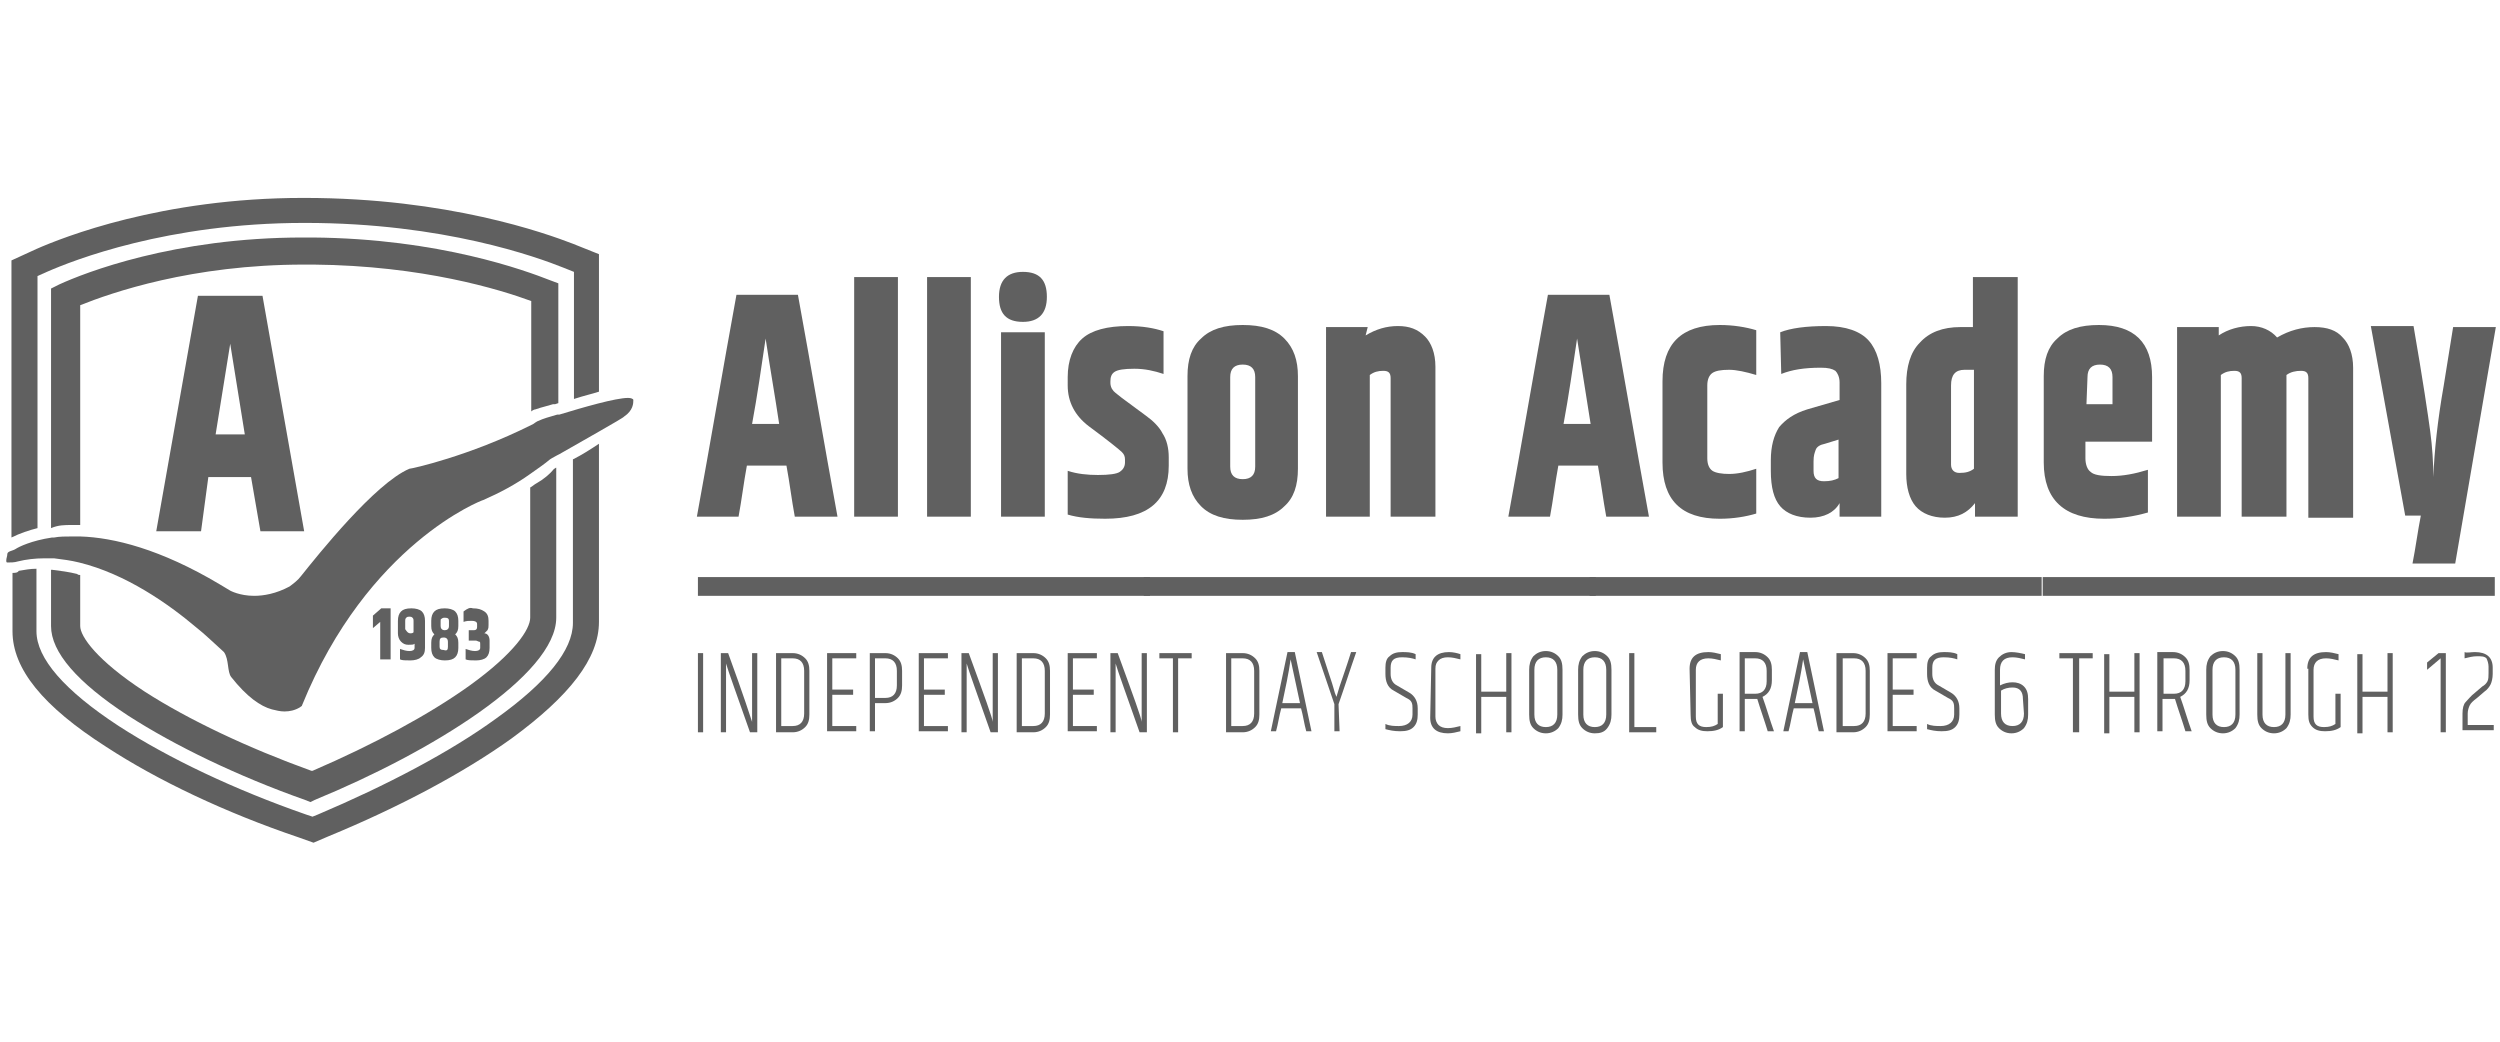<?xml version="1.0" encoding="UTF-8"?> <!-- Generator: Adobe Illustrator 24.3.0, SVG Export Plug-In . SVG Version: 6.00 Build 0) --> <svg xmlns="http://www.w3.org/2000/svg" xmlns:xlink="http://www.w3.org/1999/xlink" version="1.1" id="Layer_1" x="0px" y="0px" viewBox="0 0 240 100" style="enable-background:new 0 0 240 100;" xml:space="preserve"> <style type="text/css"> .st0{fill:#606060;} </style> <g id="Allison_Academy_negativ_1_"> <g id="Layer_2_2_"> <g id="Layer_1-2_1_"> <path class="st0" d="M76.3,49.6c-0.3-1.6-0.5-3.3-0.8-4.9h-3.8c-0.3,1.6-0.5,3.3-0.8,4.9h-4c1.3-7.1,2.5-14.2,3.8-21.3h5.9 c1.3,7.1,2.5,14.2,3.8,21.3H76.3z M72.2,40.7h2.6c-0.4-2.7-0.9-5.5-1.3-8.2C73.1,35.2,72.7,38,72.2,40.7z"></path> <path class="st0" d="M82,26.6h4.2v23H82V26.6z"></path> <path class="st0" d="M89,26.6h4.2v23H89V26.6z"></path> <path class="st0" d="M98.2,30.9c-1.6,0-2.3-0.8-2.3-2.4c0-1.6,0.8-2.4,2.3-2.4c1.6,0,2.3,0.8,2.3,2.4 C100.5,30.1,99.7,30.9,98.2,30.9z M96.1,31.9h4.2v17.7h-4.2V31.9z"></path> <path class="st0" d="M102.5,36.2c0-1.6,0.5-2.9,1.4-3.7c0.9-0.8,2.4-1.2,4.4-1.2c1.4,0,2.5,0.2,3.4,0.5v4.1 c-0.9-0.3-1.8-0.5-2.8-0.5c-1,0-1.6,0.1-1.9,0.3c-0.3,0.2-0.4,0.5-0.4,0.9v0.2c0,0.2,0.1,0.5,0.2,0.6c0.1,0.2,0.4,0.4,0.9,0.8 l2.3,1.7c0.7,0.5,1.3,1.1,1.6,1.7c0.4,0.6,0.6,1.4,0.6,2.3v0.8c0,3.4-2,5.1-6.1,5.1c-1.4,0-2.6-0.1-3.6-0.4v-4.2 c0.9,0.3,1.9,0.4,2.9,0.4c1.1,0,1.8-0.1,2.1-0.3c0.3-0.2,0.5-0.5,0.5-0.9v-0.3c0-0.3-0.1-0.5-0.3-0.7c-0.2-0.2-1.3-1.1-3.2-2.5 c-1.3-1-2-2.3-2-3.9L102.5,36.2z"></path> <path class="st0" d="M114,36.1c0-1.6,0.4-2.8,1.3-3.6c0.9-0.9,2.2-1.3,4-1.3c1.8,0,3.1,0.4,4,1.3c0.9,0.9,1.3,2.1,1.3,3.6v8.9 c0,1.6-0.4,2.8-1.3,3.6c-0.9,0.9-2.2,1.3-4,1.3c-1.8,0-3.1-0.4-4-1.3c-0.9-0.9-1.3-2.1-1.3-3.6V36.1z M120.5,36.2 c0-0.8-0.4-1.2-1.2-1.2c-0.8,0-1.2,0.4-1.2,1.2v8.6c0,0.8,0.4,1.2,1.2,1.2c0.8,0,1.2-0.4,1.2-1.2V36.2z"></path> <path class="st0" d="M131.1,32.2c1-0.6,2-0.9,3.1-0.9c1.1,0,1.9,0.3,2.6,1c0.6,0.6,1,1.6,1,2.9v14.4h-4.3V36.3 c0-0.5-0.2-0.7-0.7-0.7c-0.5,0-0.9,0.1-1.3,0.4v13.6h-4.2V31.4h4L131.1,32.2z"></path> <path class="st0" d="M154.2,49.6c-0.3-1.6-0.5-3.3-0.8-4.9h-3.8c-0.3,1.6-0.5,3.3-0.8,4.9h-4c1.3-7.1,2.5-14.2,3.8-21.3h5.9 c1.3,7.1,2.5,14.2,3.8,21.3H154.2z M150.1,40.7h2.6l-1.3-8.2C151,35.2,150.6,38,150.1,40.7L150.1,40.7z"></path> <path class="st0" d="M159.6,36.6c0-3.6,1.8-5.4,5.5-5.4c1.3,0,2.5,0.2,3.5,0.5V36c-1-0.3-1.9-0.5-2.6-0.5c-0.8,0-1.3,0.1-1.6,0.3 c-0.3,0.2-0.5,0.6-0.5,1.2v7c0,0.6,0.2,1,0.5,1.2c0.3,0.2,0.9,0.3,1.6,0.3c0.8,0,1.7-0.2,2.6-0.5v4.3c-1,0.3-2.2,0.5-3.5,0.5 c-3.7,0-5.5-1.8-5.5-5.4V36.6z"></path> <path class="st0" d="M170.9,31.9c1-0.4,2.5-0.6,4.4-0.6c1.9,0,3.3,0.5,4.1,1.4c0.8,0.9,1.2,2.3,1.2,4.1v12.8h-4v-1.3 c-0.5,0.9-1.5,1.4-2.8,1.4s-2.3-0.4-2.9-1.1c-0.6-0.7-0.9-1.8-0.9-3.4v-1c0-1.4,0.3-2.4,0.8-3.2c0.6-0.7,1.4-1.3,2.7-1.7l3.1-0.9 v-1.7c0-0.5-0.2-0.9-0.4-1.1c-0.3-0.2-0.7-0.3-1.4-0.3c-1.6,0-2.8,0.2-3.8,0.6L170.9,31.9z M174.1,44.3v0.9c0,0.7,0.3,1,1,1 c0.6,0,1-0.1,1.4-0.3v-3.7l-1.3,0.4c-0.5,0.1-0.8,0.3-0.9,0.6S174.1,43.7,174.1,44.3L174.1,44.3z"></path> <path class="st0" d="M189.4,26.6h4.3v23h-4.1v-1.3c-0.7,0.9-1.6,1.4-2.9,1.4c-1.2,0-2.2-0.4-2.8-1.1c-0.6-0.7-0.9-1.8-0.9-3.1 v-8.6c0-1.7,0.4-3.1,1.3-4c0.9-1,2.2-1.5,3.9-1.5h1.2L189.4,26.6z M189.5,35.5h-0.9c-0.9,0-1.3,0.5-1.3,1.5v7.6 c0,0.5,0.3,0.8,0.8,0.8c0.6,0,1-0.1,1.4-0.4V35.5z"></path> <path class="st0" d="M196.2,44.4v-8.3c0-1.6,0.4-2.8,1.3-3.6c0.9-0.9,2.2-1.3,4-1.3c3.4,0,5.1,1.7,5.1,5v6.2h-6.4V44 c0,0.6,0.2,1.1,0.5,1.3c0.3,0.3,1,0.4,2,0.4c1.1,0,2.2-0.2,3.5-0.6v4.1c-1.4,0.4-2.8,0.6-4.2,0.6C198.2,49.8,196.2,48,196.2,44.4 z M200.3,38.8h2.5v-2.6c0-0.8-0.4-1.2-1.2-1.2c-0.8,0-1.2,0.4-1.2,1.2L200.3,38.8z"></path> <path class="st0" d="M218.6,32.4c1.2-0.7,2.4-1,3.6-1c1.2,0,2.1,0.3,2.7,1c0.6,0.6,1,1.6,1,2.9v14.4h-4.3V36.3 c0-0.5-0.2-0.7-0.7-0.7c-0.5,0-1,0.1-1.4,0.4c0,0.1,0,0.2,0,0.3v13.3h-4.3V36.3c0-0.5-0.2-0.7-0.7-0.7c-0.5,0-0.9,0.1-1.3,0.4 v13.6h-4.2V31.4h4v0.8c0.9-0.6,2-0.9,3.1-0.9C217.1,31.3,218,31.7,218.6,32.4z"></path> <path class="st0" d="M235.5,31.4h4.1l-3.9,22.7h-4.1c0.3-1.5,0.5-3.1,0.8-4.6h-1.5c-1.1-6.1-2.2-12.1-3.3-18.2h4.1 c0.9,5.2,1.4,8.6,1.6,10.1c0.2,1.5,0.3,3,0.3,4.4c0.1-2.5,0.4-5.4,1-8.8L235.5,31.4z"></path> <path class="st0" d="M67,62.7h0.5v7.6H67V62.7z"></path> <path class="st0" d="M72.2,69.3l0-2.3v-4.3h0.5v7.6H72c-1.3-3.7-2.1-5.9-2.3-6.6l0,2.3v4.3h-0.5v-7.6h0.7 C71.4,66.8,72.1,69,72.2,69.3z"></path> <path class="st0" d="M74.5,62.7h1.6c0.5,0,0.9,0.2,1.2,0.5s0.4,0.7,0.4,1.2v4.2c0,0.5-0.1,0.9-0.4,1.2s-0.7,0.5-1.2,0.5h-1.6 V62.7z M77.2,64.4c0-0.8-0.4-1.2-1.1-1.2H75v6.5h1.1c0.7,0,1.1-0.4,1.1-1.2L77.2,64.4z"></path> <path class="st0" d="M79.4,62.7h2.8v0.5h-2.3v3h2v0.5h-2v3h2.3v0.5h-2.8V62.7z"></path> <path class="st0" d="M83.6,62.7H85c0.5,0,0.9,0.2,1.2,0.5s0.4,0.7,0.4,1.2v1.4c0,0.5-0.1,0.9-0.4,1.2c-0.3,0.3-0.7,0.5-1.2,0.5 h-1v2.7h-0.5V62.7z M86.1,64.4c0-0.8-0.4-1.2-1.1-1.2h-1V67h1c0.7,0,1.1-0.4,1.1-1.2V64.4z"></path> <path class="st0" d="M88.2,62.7H91v0.5h-2.3v3h2v0.5h-2v3H91v0.5h-2.8V62.7z"></path> <path class="st0" d="M95.3,69.3c0-0.8,0-1.5,0-2.3v-4.3h0.5v7.6h-0.7c-1.3-3.7-2.1-5.9-2.3-6.6c0,0.8,0,1.5,0,2.3v4.3h-0.5v-7.6 H93C94.5,66.8,95.3,69,95.3,69.3z"></path> <path class="st0" d="M97.6,62.7h1.6c0.5,0,0.9,0.2,1.2,0.5c0.3,0.3,0.4,0.7,0.4,1.2v4.2c0,0.5-0.1,0.9-0.4,1.2 c-0.3,0.3-0.7,0.5-1.2,0.5h-1.6V62.7z M100.3,64.4c0-0.8-0.4-1.2-1.1-1.2h-1.1v6.5h1.1c0.7,0,1.1-0.4,1.1-1.2V64.4z"></path> <path class="st0" d="M102.5,62.7h2.8v0.5H103v3h2v0.5h-2v3h2.3v0.5h-2.8V62.7z"></path> <path class="st0" d="M109.6,69.3c0-0.8,0-1.5,0-2.3v-4.3h0.5v7.6h-0.7c-1.3-3.7-2.1-5.9-2.3-6.6c0,0.8,0,1.5,0,2.3v4.3h-0.5v-7.6 h0.7C108.8,66.8,109.6,69,109.6,69.3z"></path> <path class="st0" d="M114.4,62.7v0.5h-1.3v7.1h-0.5v-7.1h-1.3v-0.5L114.4,62.7z"></path> <path class="st0" d="M117.7,62.7h1.6c0.5,0,0.9,0.2,1.2,0.5c0.3,0.3,0.4,0.7,0.4,1.2v4.2c0,0.5-0.1,0.9-0.4,1.2s-0.7,0.5-1.2,0.5 h-1.6V62.7z M120.4,64.4c0-0.8-0.4-1.2-1.1-1.2h-1.1v6.5h1.1c0.7,0,1.1-0.4,1.1-1.2V64.4z"></path> <path class="st0" d="M125.4,70.2c-0.2-0.7-0.3-1.5-0.5-2.2H123c-0.2,0.7-0.3,1.5-0.5,2.2H122l1.6-7.6h0.7l1.6,7.6H125.4z M123.1,67.5h1.7c-0.3-1.4-0.6-2.8-0.9-4.2C123.7,64.7,123.4,66.1,123.1,67.5z"></path> <path class="st0" d="M128.6,70.2h-0.5v-2.6l-1.7-5h0.5c0.6,1.9,1,3,1.1,3.4c0.1,0.4,0.2,0.7,0.3,0.9l0.3-1c0.3-0.9,0.7-2,1.1-3.3 h0.5c-0.6,1.7-1.1,3.3-1.7,5L128.6,70.2z"></path> <path class="st0" d="M133,64.1c0-0.5,0.1-0.9,0.4-1.1c0.3-0.3,0.7-0.4,1.2-0.4c0.4,0,0.9,0,1.3,0.2v0.5c-0.3-0.1-0.7-0.2-1.3-0.2 c-0.8,0-1.1,0.3-1.1,1v0.6c0,0.5,0.2,0.9,0.6,1.1l1.2,0.7c0.5,0.3,0.8,0.8,0.8,1.5v0.6c0,0.5-0.1,0.9-0.4,1.2 c-0.3,0.3-0.7,0.4-1.3,0.4s-1-0.1-1.4-0.2v-0.5c0.4,0.2,0.9,0.2,1.3,0.2c0.8,0,1.3-0.4,1.3-1.1v-0.6c0-0.2,0-0.4-0.1-0.6 c-0.1-0.2-0.3-0.3-0.5-0.4l-1.2-0.7c-0.6-0.3-0.8-0.9-0.8-1.6L133,64.1z"></path> <path class="st0" d="M137.4,64.1c0-1,0.6-1.5,1.7-1.5c0.4,0,0.8,0.1,1.1,0.2v0.5c-0.4-0.1-0.8-0.2-1.2-0.2 c-0.4,0-0.7,0.1-0.9,0.3c-0.2,0.2-0.3,0.4-0.3,0.8v4.6c0,0.3,0.1,0.6,0.3,0.8s0.5,0.3,0.9,0.3c0.4,0,0.8-0.1,1.2-0.2v0.5 c-0.4,0.1-0.8,0.2-1.2,0.2c-1.1,0-1.7-0.5-1.7-1.5L137.4,64.1z"></path> <path class="st0" d="M144.6,62.7h0.5v7.6h-0.5v-3.4h-2.4v3.5h-0.5v-7.6h0.5v3.6h2.4L144.6,62.7z"></path> <path class="st0" d="M146.8,64.3c0-0.5,0.1-0.9,0.4-1.3c0.3-0.3,0.7-0.5,1.2-0.5c0.5,0,0.9,0.2,1.2,0.5c0.3,0.3,0.4,0.7,0.4,1.3 v4.3c0,0.5-0.1,0.9-0.4,1.3c-0.3,0.3-0.7,0.5-1.2,0.5c-0.5,0-0.9-0.2-1.2-0.5s-0.4-0.7-0.4-1.3V64.3z M149.5,64.3 c0-0.8-0.4-1.2-1.1-1.2c-0.7,0-1.1,0.4-1.1,1.2v4.3c0,0.8,0.4,1.2,1.1,1.2s1.1-0.4,1.1-1.2V64.3z"></path> <path class="st0" d="M151.5,64.3c0-0.5,0.1-0.9,0.4-1.3c0.3-0.3,0.7-0.5,1.2-0.5c0.5,0,0.9,0.2,1.2,0.5c0.3,0.3,0.4,0.7,0.4,1.3 v4.3c0,0.5-0.1,0.9-0.4,1.3s-0.7,0.5-1.2,0.5c-0.5,0-0.9-0.2-1.2-0.5c-0.3-0.3-0.4-0.7-0.4-1.3V64.3z M154.2,64.3 c0-0.8-0.4-1.2-1.1-1.2c-0.7,0-1.1,0.4-1.1,1.2v4.3c0,0.8,0.4,1.2,1.1,1.2c0.7,0,1.1-0.4,1.1-1.2V64.3z"></path> <path class="st0" d="M156.4,62.7h0.5v7.1h2.1v0.5h-2.6V62.7z"></path> <path class="st0" d="M162.2,64.2c0-1.1,0.6-1.6,1.8-1.6c0.4,0,0.8,0.1,1.2,0.2v0.6c-0.4-0.1-0.8-0.2-1.2-0.2 c-0.8,0-1.2,0.4-1.2,1.1v4.5c0,0.7,0.3,1,1,1c0.5,0,0.8-0.1,1.1-0.3v-2.9h0.5v3.2c-0.4,0.3-0.9,0.4-1.5,0.4 c-0.5,0-0.9-0.1-1.2-0.4c-0.3-0.2-0.4-0.6-0.4-1.2L162.2,64.2z"></path> <path class="st0" d="M168.5,67.1h-1v3.1H167v-7.6h1.5c0.5,0,0.9,0.2,1.2,0.5c0.3,0.3,0.4,0.7,0.4,1.2v1c0,0.8-0.3,1.3-0.9,1.6 c0.4,1.1,0.7,2.2,1.1,3.3h-0.6c-0.3-1-0.7-2.1-1-3.1C168.7,67.1,168.6,67.1,168.5,67.1z M167.5,66.6h1c0.7,0,1.1-0.4,1.1-1.2v-1 c0-0.8-0.4-1.2-1.1-1.2h-1V66.6z"></path> <path class="st0" d="M174.6,70.2c-0.2-0.7-0.3-1.5-0.5-2.2h-1.9c-0.2,0.7-0.3,1.5-0.5,2.2h-0.5l1.6-7.6h0.7l1.6,7.6H174.6z M172.3,67.5h1.7c-0.3-1.4-0.6-2.8-0.9-4.2C172.9,64.7,172.6,66.1,172.3,67.5z"></path> <path class="st0" d="M176.3,62.7h1.6c0.5,0,0.9,0.2,1.2,0.5s0.4,0.7,0.4,1.2v4.2c0,0.5-0.1,0.9-0.4,1.2s-0.7,0.5-1.2,0.5h-1.6 L176.3,62.7z M179.1,64.4c0-0.8-0.4-1.2-1.1-1.2h-1.1v6.5h1.1c0.7,0,1.1-0.4,1.1-1.2L179.1,64.4z"></path> <path class="st0" d="M181.2,62.7h2.8v0.5h-2.3v3h2v0.5h-2v3h2.3v0.5h-2.8V62.7z"></path> <path class="st0" d="M185,64.1c0-0.5,0.1-0.9,0.4-1.1c0.3-0.3,0.7-0.4,1.2-0.4c0.4,0,0.9,0,1.3,0.2v0.5c-0.3-0.1-0.7-0.2-1.3-0.2 c-0.8,0-1.1,0.3-1.1,1v0.6c0,0.5,0.2,0.9,0.6,1.1l1.2,0.7c0.5,0.3,0.8,0.8,0.8,1.5v0.6c0,0.5-0.1,0.9-0.4,1.2 c-0.3,0.3-0.7,0.4-1.3,0.4c-0.6,0-1-0.1-1.4-0.2v-0.5c0.4,0.2,0.9,0.2,1.3,0.2c0.8,0,1.3-0.4,1.3-1.1v-0.6c0-0.2,0-0.4-0.1-0.6 c-0.1-0.2-0.3-0.3-0.5-0.4l-1.2-0.7c-0.6-0.3-0.8-0.9-0.8-1.6L185,64.1z"></path> <path class="st0" d="M191.5,64.3c0-0.5,0.1-0.9,0.4-1.2s0.7-0.5,1.2-0.5c0.4,0,0.9,0.1,1.3,0.2v0.5c-0.4-0.1-0.8-0.2-1.2-0.2 c-0.8,0-1.2,0.4-1.2,1.2v1.5c0.4-0.2,0.8-0.3,1.2-0.3c0.4,0,0.8,0.1,1.1,0.4c0.3,0.3,0.4,0.7,0.4,1.2v1.5c0,0.5-0.1,0.9-0.4,1.3 c-0.3,0.3-0.7,0.5-1.2,0.5c-0.5,0-0.9-0.2-1.2-0.5c-0.3-0.3-0.4-0.7-0.4-1.3V64.3z M194.2,67.1c0-0.7-0.3-1.1-1-1.1 c-0.4,0-0.8,0.1-1.1,0.3v2.2c0,0.8,0.4,1.2,1.1,1.2s1.1-0.4,1.1-1.2L194.2,67.1z"></path> <path class="st0" d="M200.9,62.7v0.5h-1.3v7.1H199v-7.1h-1.3v-0.5L200.9,62.7z"></path> <path class="st0" d="M204.9,62.7h0.5v7.6h-0.5v-3.4h-2.4v3.5H202v-7.6h0.5v3.6h2.4V62.7z"></path> <path class="st0" d="M208.6,67.1h-1v3.1h-0.5v-7.6h1.5c0.5,0,0.9,0.2,1.2,0.5c0.3,0.3,0.4,0.7,0.4,1.2v1c0,0.8-0.3,1.3-0.9,1.6 c0.4,1.1,0.7,2.2,1.1,3.3h-0.6c-0.3-1-0.7-2.1-1-3.1C208.8,67.1,208.7,67.1,208.6,67.1z M207.7,66.6h1c0.7,0,1.1-0.4,1.1-1.2v-1 c0-0.8-0.4-1.2-1.1-1.2h-1V66.6z"></path> <path class="st0" d="M211.8,64.3c0-0.5,0.1-0.9,0.4-1.3c0.3-0.3,0.7-0.5,1.2-0.5c0.5,0,0.9,0.2,1.2,0.5c0.3,0.3,0.4,0.7,0.4,1.3 v4.3c0,0.5-0.1,0.9-0.4,1.3c-0.3,0.3-0.7,0.5-1.2,0.5c-0.5,0-0.9-0.2-1.2-0.5s-0.4-0.7-0.4-1.3V64.3z M214.6,64.3 c0-0.8-0.4-1.2-1.1-1.2c-0.7,0-1.1,0.4-1.1,1.2v4.3c0,0.8,0.4,1.2,1.1,1.2c0.7,0,1.1-0.4,1.1-1.2L214.6,64.3z"></path> <path class="st0" d="M219.4,62.7h0.5v5.9c0,0.5-0.1,0.9-0.4,1.3c-0.3,0.3-0.7,0.5-1.2,0.5c-0.5,0-0.9-0.2-1.2-0.5 c-0.3-0.3-0.4-0.7-0.4-1.3v-5.9h0.5v5.9c0,0.8,0.4,1.2,1.1,1.2c0.7,0,1.1-0.4,1.1-1.2L219.4,62.7z"></path> <path class="st0" d="M221.5,64.2c0-1.1,0.6-1.6,1.8-1.6c0.4,0,0.8,0.1,1.2,0.2v0.6c-0.4-0.1-0.8-0.2-1.2-0.2 c-0.8,0-1.2,0.4-1.2,1.1v4.5c0,0.7,0.3,1,1,1c0.5,0,0.8-0.1,1.1-0.3v-2.9h0.5v3.2c-0.4,0.3-0.9,0.4-1.5,0.4 c-0.5,0-0.9-0.1-1.2-0.4s-0.4-0.6-0.4-1.2V64.2z"></path> <path class="st0" d="M229.2,62.7h0.5v7.6h-0.5v-3.4h-2.4v3.5h-0.5v-7.6h0.5v3.6h2.4V62.7z"></path> <path class="st0" d="M234.8,62.7v7.6h-0.5v-7.1l-1.3,1.1v-0.7l1.1-0.9L234.8,62.7z"></path> <path class="st0" d="M237.6,62.6c1.1,0,1.7,0.5,1.7,1.5v0.6c0,0.4-0.1,0.8-0.2,1c-0.1,0.2-0.3,0.5-0.6,0.7l-0.7,0.6 c-0.4,0.3-0.6,0.5-0.7,0.7c-0.1,0.2-0.2,0.5-0.2,0.8v1.1h2.5v0.5h-3v-1.6c0-0.5,0.1-0.9,0.3-1.1s0.5-0.6,0.9-0.9l0.7-0.6 c0.2-0.1,0.4-0.3,0.5-0.5c0.1-0.2,0.1-0.5,0.1-0.8v-0.6c0-0.3-0.1-0.6-0.2-0.8c-0.2-0.2-0.5-0.2-0.9-0.2c-0.4,0-0.8,0.1-1.2,0.2 v-0.6C236.8,62.7,237.2,62.6,237.6,62.6z"></path> <rect x="67" y="55.4" class="st0" width="43.4" height="1.8"></rect> <rect x="109.8" y="55.4" class="st0" width="43.4" height="1.8"></rect> <rect x="152.6" y="55.4" class="st0" width="43.4" height="1.8"></rect> <rect x="196.1" y="55.4" class="st0" width="43.4" height="1.8"></rect> <path class="st0" d="M37.5,58.4v4.9h-1v-3.6l-0.7,0.6v-1.2l0.8-0.7H37.5z"></path> <path class="st0" d="M38.2,59.6c0-0.4,0.1-0.7,0.3-0.9c0.2-0.2,0.5-0.3,1-0.3c0.4,0,0.8,0.1,1,0.3c0.2,0.2,0.3,0.5,0.3,0.9v2.6 c0,0.4-0.1,0.7-0.4,0.9c-0.2,0.2-0.6,0.3-1,0.3c-0.5,0-0.8,0-1-0.1v-1c0.3,0.1,0.6,0.2,0.9,0.2c0.3,0,0.5-0.1,0.5-0.3v-0.4 c-0.1,0.1-0.3,0.1-0.6,0.1c-0.3,0-0.5-0.1-0.7-0.3c-0.2-0.2-0.3-0.5-0.3-0.8L38.2,59.6z M39.4,60.8c0.1,0,0.2,0,0.3-0.1v-1.1 c0-0.1,0-0.2-0.1-0.3c-0.1-0.1-0.2-0.1-0.3-0.1c-0.1,0-0.2,0-0.3,0.1c-0.1,0.1-0.1,0.2-0.1,0.3v0.8 C39.1,60.7,39.2,60.8,39.4,60.8L39.4,60.8z"></path> <path class="st0" d="M44,59.6v0.5c0,0.4-0.1,0.6-0.3,0.8c0.2,0.2,0.3,0.4,0.3,0.8v0.5c0,0.4-0.1,0.7-0.3,0.9 c-0.2,0.2-0.5,0.3-1,0.3c-0.4,0-0.8-0.1-1-0.3c-0.2-0.2-0.3-0.5-0.3-0.9v-0.5c0-0.4,0.1-0.6,0.3-0.8c-0.2-0.2-0.3-0.4-0.3-0.8 v-0.5c0-0.4,0.1-0.7,0.3-0.9s0.5-0.3,1-0.3c0.4,0,0.8,0.1,1,0.3C43.9,58.9,44,59.2,44,59.6z M42.3,59.6v0.5 c0,0.2,0.1,0.4,0.4,0.4c0.2,0,0.4-0.1,0.4-0.4v-0.5c0-0.2-0.1-0.3-0.4-0.3c-0.1,0-0.2,0-0.3,0.1C42.3,59.4,42.3,59.5,42.3,59.6 L42.3,59.6z M43,62.1v-0.5c0-0.2-0.1-0.4-0.4-0.4s-0.4,0.1-0.4,0.4v0.5c0,0.2,0.1,0.3,0.4,0.3C42.9,62.5,43,62.4,43,62.1L43,62.1 z"></path> <path class="st0" d="M45.4,58.4c0.5,0,0.8,0.1,1.1,0.3s0.4,0.5,0.4,0.9V60c0,0.2,0,0.3-0.1,0.5c-0.1,0.1-0.2,0.2-0.3,0.3 c0.3,0,0.5,0.3,0.5,0.7v0.7c0,0.4-0.1,0.7-0.3,0.9s-0.6,0.3-1,0.3c-0.4,0-0.8,0-1-0.1v-1c0.3,0.1,0.6,0.2,0.9,0.2 c0.3,0,0.5-0.1,0.5-0.3v-0.4c0-0.1,0-0.2-0.1-0.2c-0.1,0-0.2-0.1-0.3-0.1H45v-1h0.5c0.2,0,0.3-0.1,0.3-0.3v-0.3 c0-0.2-0.2-0.3-0.5-0.3c-0.3,0-0.5,0-0.8,0.1v-1C44.9,58.4,45.1,58.3,45.4,58.4z"></path> <path class="st0" d="M25,51l-0.9-5.2h-4.1L19.3,51H15l4-22.6h6.2l4,22.6H25z M20.7,41.7h2.8l-1.4-8.7L20.7,41.7z"></path> <path class="st0" d="M51.5,46.4c-0.2,0.1-0.4,0.3-0.6,0.4v0.6l0,11.9c0,1.1-1.5,3.4-5.8,6.5c-3.9,2.8-9.3,5.7-15.1,8.2l-0.1,0 c-6.1-2.2-11.8-4.9-16-7.6c-4.6-3-6.2-5.3-6.2-6.3c0-1.3,0-3,0-4.9c-0.1,0-0.2,0-0.3-0.1c-0.8-0.2-1.6-0.3-2.4-0.4l-0.1,0 c0,2.1,0,4,0,5.4c0,2.5,2.5,5.4,7.4,8.6c4.5,2.9,10.5,5.8,17,8.1l0.5,0.2l0,0l0.4-0.2c11.2-4.6,23.2-12,23.2-17.5l0-11.9v-2.5 c-0.1,0-0.1,0.1-0.2,0.1C52.8,45.5,52.2,46,51.5,46.4z"></path> <path class="st0" d="M6.9,50.4c0.3,0,0.5,0,0.8,0c0-1,0-2,0-3c0-6.9,0-14.3,0-18.1c3-1.2,10.7-3.9,21.5-3.9h0.1 c0.3,0,0.5,0,0.8,0l0,0c10.5,0.1,17.9,2.4,20.9,3.5l0,10.6c0.1-0.1,0.3-0.2,0.4-0.2c0.3-0.1,0.6-0.2,1-0.3l0.7-0.2l0.2,0l0.3-0.1 l0-11.5l-0.8-0.3c-2.3-0.9-10.6-4-22.8-4.1l0,0c-0.3,0-0.5,0-0.8,0h-0.1c-12.4,0-21,3.4-23.4,4.5l-0.8,0.4v0.9c0,3.4,0,11.5,0,19 c0,1,0,2.1,0,3.1h0C5.6,50.4,6.2,50.4,6.9,50.4z"></path> <path class="st0" d="M3.6,50.7c0-8.7,0-19.2,0-23.2v-1l0.9-0.4C7,25,16.1,21.4,29.2,21.4h0.1c13.3,0,22.3,3.3,24.8,4.3l1,0.4v1 l0,11.2c0.9-0.3,1.8-0.5,2.4-0.7l0-10.5v-2.7l-2.5-1C52.4,22.4,43,19,29.2,19h-0.1c-13.6,0-23.1,3.8-25.6,4.9l-2.4,1.1v2.6 c0,4.1,0,15.2,0,24C1.9,51.2,2.8,50.9,3.6,50.7z"></path> <path class="st0" d="M55,44.1l0,15.7c0,2.6-2.5,5.7-7.4,9.2c-4.4,3.2-10.5,6.4-17.1,9.2L30,78.4l-0.6-0.2 c-6.9-2.4-13.2-5.4-18-8.5c-5.2-3.4-7.9-6.5-7.9-9.1c0-1.6,0-3.6,0-6c-0.6,0-1.1,0.1-1.7,0.2C1.7,55,1.4,55,1.2,55 c0,2.2,0,4.1,0,5.6c0,3.6,2.9,7.2,9,11.1c4.9,3.2,11.4,6.3,18.5,8.7l1.4,0.5l1.4-0.6c6.8-2.8,13-6.1,17.6-9.4 c5.6-4.1,8.4-7.7,8.4-11.2l0-17.1C56.6,43.2,55.8,43.7,55,44.1z"></path> <path class="st0" d="M21.5,62.6c0.5,0.7,0.3,1.9,0.7,2.4c1.5,1.9,2.8,2.8,3.9,3.1c0.4,0.1,0.8,0.2,1.2,0.2c0.5,0,1-0.1,1.5-0.4 c0.1-0.1,0.2-0.1,0.2-0.2C35.3,52.2,46.3,48,46.4,48l0,0c1.6-0.7,3.1-1.5,4.5-2.5c0.7-0.5,1.3-0.9,1.9-1.4c0,0,0.3-0.2,0.7-0.4 l0.2-0.1c1.9-1.1,6.2-3.5,6.2-3.6c0.9-0.6,0.9-1.3,0.9-1.6c0-0.1-0.2-0.2-0.5-0.2c-1.2,0-4.3,0.9-6.6,1.6l-0.2,0 c-0.7,0.2-1.4,0.4-1.8,0.6c-0.1,0-0.5,0.3-0.5,0.3l-0.2,0.1C45,43.8,39.5,45,39.3,45h0c-3.3,1.4-8.8,8.3-10.4,10.3 c-0.3,0.4-0.7,0.7-1.1,1c-1.3,0.7-2.5,0.9-3.4,0.9c-1.4,0-2.3-0.5-2.3-0.5c-0.3-0.2-0.7-0.4-1-0.6c-5.7-3.4-10.2-4.5-13.4-4.6 c-0.3,0-0.5,0-0.8,0c-0.6,0-1.2,0-1.7,0.1c-0.1,0-0.1,0-0.2,0c-2,0.3-3.2,0.9-3.5,1.1s-0.8,0.2-0.8,0.5c0,0.2-0.1,0.4-0.1,0.6 c0,0.1,0,0.2,0.1,0.2h0c0.3,0,0.7,0,1-0.1c0.8-0.2,1.7-0.3,2.5-0.3c0.3,0,0.5,0,0.8,0c0.1,0,0.1,0,0.2,0C6,53.7,6.8,53.8,7.6,54 c4.5,1.1,8.6,4,11.2,6.2C19.7,60.9,20.6,61.8,21.5,62.6L21.5,62.6z"></path> </g> </g> </g> </svg> 